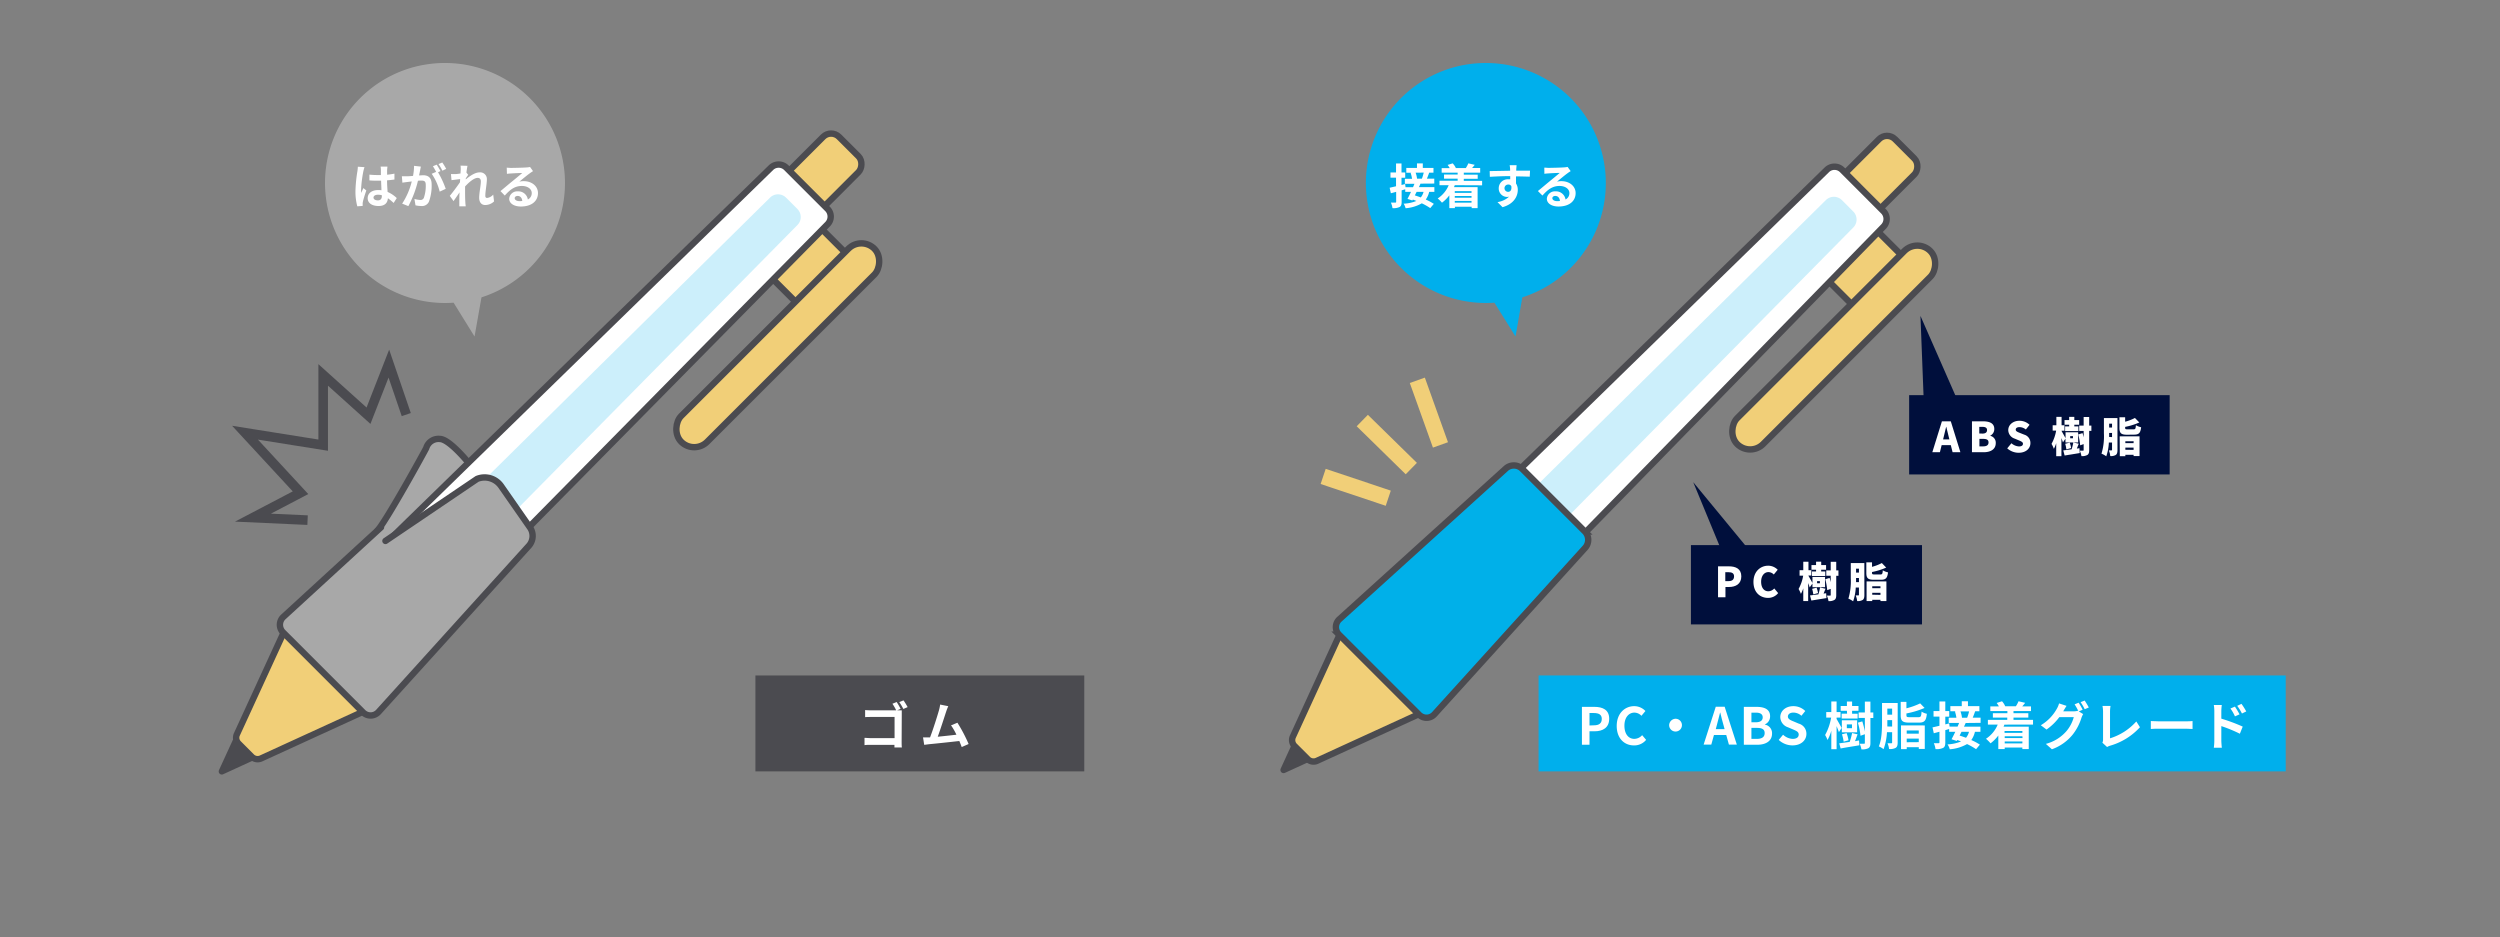<svg xmlns="http://www.w3.org/2000/svg" width="781.91" height="293.21" viewBox="0 0 781.91 293.21"><rect x="0" y="0" width="781.91" height="293.21" fill="#808080" stroke="none"/><defs><style>.cls-1,.cls-11,.cls-13,.cls-16,.cls-7{fill:none;}.cls-2{fill:#00afec;}.cls-3{fill:#fff;}.cls-15,.cls-4{fill:#a8a8a8;}.cls-14,.cls-17,.cls-5{fill:#4b4b50;}.cls-11,.cls-14,.cls-15,.cls-16,.cls-5,.cls-6,.cls-7{stroke:#4b4b50;}.cls-14,.cls-5,.cls-6,.cls-7{stroke-linecap:round;}.cls-13,.cls-14,.cls-5,.cls-6,.cls-7{stroke-linejoin:round;}.cls-11,.cls-15,.cls-5,.cls-6,.cls-7{stroke-width:2px;}.cls-10,.cls-6{fill:#f1cf78;}.cls-8{opacity:0.2;}.cls-9{fill:#00b0e9;}.cls-11,.cls-15,.cls-16{stroke-miterlimit:10;}.cls-12{fill:#000f3c;}.cls-13{stroke:#f1cf78;stroke-width:5px;}.cls-13,.cls-16{stroke-linecap:square;}.cls-14{stroke-width:1.95px;}.cls-16{stroke-width:3px;}</style></defs><g id="レイヤー_2" data-name="レイヤー 2"><g id="レイヤー_1-2" data-name="レイヤー 1"><rect class="cls-1" width="781.91" height="293.21"/><path class="cls-2" d="M457.65,20.36a37.54,37.54,0,0,0,9.75,74.31L474,105.25,476.13,93a37.54,37.54,0,0,0-18.48-72.63Z"/><path class="cls-3" d="M444.28,57.44c-.15.34-.31.72-.49,1.08h4.83V60H447a6.68,6.68,0,0,1-1.07,2.41,17.78,17.78,0,0,1,2.52,1.35l-1.12,1.33a19.63,19.63,0,0,0-2.64-1.5,11.87,11.87,0,0,1-5.07,1.54A5,5,0,0,0,439,63.7a11.79,11.79,0,0,0,4-.85c-.37-.15-.75-.3-1.11-.42l-.15.27-1.53-.49c.33-.6.72-1.39,1.1-2.19h-1.8v-.81c-.38.1-.75.22-1.13.33v3.57c0,.88-.15,1.36-.63,1.63a4.41,4.41,0,0,1-2.23.36,6.55,6.55,0,0,0-.5-1.74c.59,0,1.2,0,1.4,0s.25-.06.25-.29V60l-1.66.45-.38-1.73,2-.46v-2.7h-1.74V53.94h1.74V51.12h1.71v2.82h1.16v1.64h-1.16v2.28l1.14-.3.12,1h2.34q.25-.57.45-1.08h-3V55.92h2.25a10.35,10.35,0,0,0-.44-1.83l.3-.06h-1.66v-1.5h3.34V51.11h1.82v1.42h3.34V54H447c-.24.69-.49,1.35-.72,1.89h2.31v1.52ZM443.07,60c-.18.37-.38.75-.56,1.11.59.18,1.22.4,1.86.64a4.5,4.5,0,0,0,.87-1.75Zm-.32-6a7.58,7.58,0,0,1,.45,1.88h1.52a15.41,15.41,0,0,0,.57-1.89Z"/><path class="cls-3" d="M455,57.92c-.08.21-.15.4-.24.6h7.38v6.57h-1.86v-.44h-5.24v.44H453.3v-4A11.51,11.51,0,0,1,451,63.4a11.23,11.23,0,0,0-1.34-1.33,9.15,9.15,0,0,0,3.44-4.15h-2.88v-1.4h5.68v-.64h-4.26V54.59h4.26V54h-5V52.58h2.51a6.22,6.22,0,0,0-.65-1l1.58-.49a5.29,5.29,0,0,1,1,1.47l-.08,0h3.3l-.1,0a8.76,8.76,0,0,0,.78-1.47l2,.46c-.3.39-.59.74-.84,1h2.55V54h-5.13v.63h4.35v1.29h-4.35v.64h5.73v1.4Zm0,1.86v.54h5.24v-.54Zm5.24,1.53h-5.24v.54h5.24Zm0,2.08v-.55h-5.24v.55Z"/><path class="cls-3" d="M478.45,55.25c-.9,0-2.29-.08-4.3-.08,0,.75,0,1.56,0,2.21a3.6,3.6,0,0,1,.56,2c0,1.93-1.14,4.39-4.77,5.42l-1.58-1.59a6.85,6.85,0,0,0,3.63-1.7,2.86,2.86,0,0,1-.67.08,2.62,2.62,0,0,1-2.57-2.74,2.8,2.8,0,0,1,3-2.77,3.61,3.61,0,0,1,.59,0l0-1c-2.25,0-4.54.12-6.37.22l-.05-1.8c1.7,0,4.4-.07,6.39-.1,0-.18,0-.35,0-.45a9.9,9.9,0,0,0-.14-1.29h2.16c0,.24-.09,1-.1,1.27s0,.27,0,.45c1.5,0,3.53,0,4.31,0ZM471.69,60c.61,0,1.17-.47,1-1.76a1,1,0,0,0-1-.52,1.14,1.14,0,1,0,0,2.28Z"/><path class="cls-3" d="M491.25,53.52c-.36.23-.71.45-1,.68-.79.55-2.35,1.87-3.28,2.62a5.12,5.12,0,0,1,1.39-.16c2.52,0,4.44,1.57,4.44,3.73,0,2.34-1.78,4.2-5.37,4.2-2.07,0-3.63-.94-3.63-2.43a2.5,2.5,0,0,1,2.67-2.31,3,3,0,0,1,3.17,2.54,2.17,2.17,0,0,0,1.21-2c0-1.33-1.35-2.23-3.07-2.23-2.28,0-3.77,1.21-5.36,3L481,59.75c1.05-.86,2.84-2.37,3.72-3.09s2.37-1.94,3.11-2.58c-.77,0-2.81.1-3.59.16a10.77,10.77,0,0,0-1.21.12L483,52.43c.42,0,.93.07,1.35.07.78,0,4-.07,4.8-.15a6.18,6.18,0,0,0,1.14-.15Zm-3.36,9.34c-.09-1-.65-1.58-1.46-1.58-.55,0-.91.33-.91.7,0,.55.63.93,1.5.93A6,6,0,0,0,487.89,62.86Z"/><path class="cls-4" d="M132.11,20.36a37.54,37.54,0,0,0,9.76,74.31l6.55,10.58L150.59,93a37.54,37.54,0,0,0-18.48-72.63Z"/><path class="cls-3" d="M114,52.28a12.48,12.48,0,0,0-.36,1.32,38.58,38.58,0,0,0-.71,5.74,7.73,7.73,0,0,0,.06,1c.2-.52.44-1,.66-1.51l.92.73c-.42,1.22-.9,2.73-1.07,3.54a2.93,2.93,0,0,0-.07.69c0,.15,0,.4,0,.61l-1.68.13a18,18,0,0,1-.58-4.74,44.24,44.24,0,0,1,.61-6.2,11.14,11.14,0,0,0,.14-1.45Zm9.12,11.2a15.92,15.92,0,0,0-1.8-1.48c-.09,1.4-.9,2.43-2.91,2.43S115,63.56,115,62s1.27-2.56,3.3-2.56a6,6,0,0,1,1,.07c0-.92-.09-2-.1-3-.36,0-.72,0-1.07,0-.87,0-1.71,0-2.59-.09V54.62a24.54,24.54,0,0,0,2.59.13h1c0-.74,0-1.34,0-1.65a7.42,7.42,0,0,0-.09-1h2.13c0,.29-.07.65-.09,1s0,.89,0,1.55c.81-.09,1.59-.2,2.29-.35v1.85c-.72.1-1.5.19-2.31.25,0,1.44.11,2.63.17,3.63a9.55,9.55,0,0,1,2.86,1.92Zm-3.69-2.41a4.46,4.46,0,0,0-1.2-.17c-.84,0-1.41.35-1.41.9s.6.87,1.38.87,1.23-.48,1.23-1.35Z"/><path class="cls-3" d="M131.64,52.11c-.09.39-.18.86-.25,1.23s-.21,1-.32,1.53c.5,0,1-.06,1.25-.06,1.57,0,2.68.71,2.68,2.84a14.51,14.51,0,0,1-.84,5.41,2.36,2.36,0,0,1-2.44,1.37,8.33,8.33,0,0,1-1.77-.21l-.33-2a8.4,8.4,0,0,0,1.83.32,1.09,1.09,0,0,0,1.11-.65,11.4,11.4,0,0,0,.6-4.06c0-1.19-.51-1.35-1.44-1.35-.24,0-.6,0-1,.06a32.56,32.56,0,0,1-3,7.93l-1.94-.78a22.19,22.19,0,0,0,3-6.94l-1.28.16c-.42.05-1.18.15-1.65.23l-.16-2c.54,0,1,0,1.57,0s1.17-.06,1.92-.12a16.89,16.89,0,0,0,.32-3.15ZM137,53.88a29.16,29.16,0,0,1,2.41,5.18l-1.89.88a16.89,16.89,0,0,0-2.5-5.59l1.38-.59a17.48,17.48,0,0,0-1-1.77l1.18-.49c.38.55.9,1.5,1.2,2Zm1.36-.49a14.18,14.18,0,0,0-1.21-2.07l1.18-.5a18.27,18.27,0,0,1,1.22,2Z"/><path class="cls-3" d="M154.52,63a4,4,0,0,1-2.79,1.12c-1.11,0-1.86-.82-1.86-2.25,0-1.62.52-3.79.52-5.14,0-.74-.37-1.1-1-1.1-1.11,0-2.73,1.37-3.93,2.7,0,.42,0,.83,0,1.2,0,1.22,0,2.46.09,3.86,0,.26.08.8.11,1.14h-2c0-.32,0-.86,0-1.1,0-1.15,0-2,.06-3.27-.64,1-1.36,2-1.87,2.74l-1.17-1.64c.84-1,2.34-3,3.18-4.25l.06-1-2.7.34-.18-1.9c.42,0,.76,0,1.29,0s1.08-.1,1.71-.19c0-.56.06-1,.06-1.14a8.5,8.5,0,0,0-.06-1.32l2.17.06c-.09.42-.21,1.18-.33,2.11l.56.71c-.2.25-.51.73-.77,1.12a1.73,1.73,0,0,1,0,.32c1.17-1,2.88-2.21,4.32-2.21A2.09,2.09,0,0,1,152.28,56c0,1.55-.49,3.72-.49,5.27,0,.39.19.64.57.64a3,3,0,0,0,1.9-1.05Z"/><path class="cls-3" d="M166.71,53.52c-.36.23-.7.45-1,.68-.8.55-2.36,1.87-3.29,2.62a5.24,5.24,0,0,1,1.4-.16c2.52,0,4.44,1.57,4.44,3.73,0,2.34-1.79,4.2-5.37,4.2-2.07,0-3.63-.94-3.63-2.43a2.49,2.49,0,0,1,2.67-2.31,3,3,0,0,1,3.16,2.54,2.18,2.18,0,0,0,1.22-2c0-1.33-1.35-2.23-3.08-2.23-2.28,0-3.76,1.21-5.35,3l-1.35-1.39c1.05-.86,2.83-2.37,3.72-3.09s2.37-1.94,3.1-2.58c-.76,0-2.8.1-3.58.16a11,11,0,0,0-1.22.12l-.06-1.93c.42,0,.93.07,1.35.07.78,0,4-.07,4.8-.15a6,6,0,0,0,1.14-.15Zm-3.36,9.34c-.09-1-.64-1.58-1.45-1.58-.56,0-.92.33-.92.7,0,.55.63.93,1.5.93A5.91,5.91,0,0,0,163.35,62.86Z"/><polygon class="cls-5" points="401.46 240.82 413.76 235.18 407.1 228.52 401.46 240.82"/><rect class="cls-6" x="580.36" y="43.43" width="15.62" height="21.35" rx="3.52" transform="translate(210.53 -400.05) rotate(45)"/><rect class="cls-6" x="574.23" y="71.66" width="15.62" height="21.87" transform="translate(228.88 -387.37) rotate(45)"/><path class="cls-3" d="M495.33,167.05a3.33,3.33,0,0,1-4.74,0l-15.39-15.4a3.32,3.32,0,0,1,0-4.73l96.16-93.8a3.43,3.43,0,0,1,4.8,0L589.1,66.09a3.43,3.43,0,0,1,0,4.79Z"/><path class="cls-7" d="M495.33,167.05a3.33,3.33,0,0,1-4.74,0l-15.39-15.4a3.32,3.32,0,0,1,0-4.73l96.16-93.8a3.43,3.43,0,0,1,4.8,0L589.1,66.09a3.43,3.43,0,0,1,0,4.79Z"/><g class="cls-8"><path class="cls-9" d="M490.24,161.75a3.5,3.5,0,0,1-5,0L480.51,157a3.5,3.5,0,0,1,0-5l90.56-89.42a3.55,3.55,0,0,1,5,0l3.57,3.58a3.54,3.54,0,0,1,0,5Z"/></g><path class="cls-10" d="M411.81,238a2.6,2.6,0,0,1-2.72-.48l-4.29-4.29a2.63,2.63,0,0,1-.49-2.72l14.92-32.54a1.1,1.1,0,0,1,1.9-.34l23.56,23.56a1.1,1.1,0,0,1-.34,1.9Z"/><path class="cls-7" d="M411.81,238a2.6,2.6,0,0,1-2.72-.48l-4.29-4.29a2.63,2.63,0,0,1-.49-2.72l14.92-32.54a1.1,1.1,0,0,1,1.9-.34l23.56,23.56a1.1,1.1,0,0,1-.34,1.9Z"/><rect class="cls-6" x="567.8" y="65.99" width="11.46" height="85.41" rx="5.73" transform="translate(244.84 -373.71) rotate(45)"/><path class="cls-9" d="M448.65,223.38a3.32,3.32,0,0,1-4.84.12l-25-25a3.32,3.32,0,0,1,.12-4.84L471,146.51a3.75,3.75,0,0,1,5.09.13l19.59,19.59a3.75,3.75,0,0,1,.12,5.09Z"/><path class="cls-11" d="M448.65,223.38a3.32,3.32,0,0,1-4.84.12l-25-25a3.32,3.32,0,0,1,.12-4.84L471,146.51a3.75,3.75,0,0,1,5.09.13l19.59,19.59a3.75,3.75,0,0,1,.12,5.09Z"/><rect class="cls-12" x="597.11" y="123.59" width="81.48" height="24.8"/><polygon class="cls-12" points="600.65 98.8 612.78 126.43 601.72 126.43 600.65 98.8"/><path class="cls-3" d="M610.14,139.22h-2.86l-.55,2.22h-2.37l3-9.67h2.78l3,9.67H610.7Zm-.44-1.79-.21-.82c-.26-1-.5-2.12-.76-3.11h-.05c-.24,1-.5,2.15-.75,3.11l-.2.82Z"/><path class="cls-3" d="M616.76,131.77h3.38c2,0,3.6.53,3.6,2.39a2.27,2.27,0,0,1-1.26,2.1v.05a2.19,2.19,0,0,1,1.72,2.27c0,2-1.68,2.86-3.79,2.86h-3.65Zm3.29,3.84c1,0,1.43-.43,1.43-1.1s-.46-1-1.43-1h-1v2.07Zm.2,4c1.11,0,1.69-.4,1.69-1.23s-.56-1.11-1.69-1.11h-1.16v2.34Z"/><path class="cls-3" d="M627.79,140.23l1.31-1.6a3.9,3.9,0,0,0,2.35,1c.86,0,1.26-.32,1.26-.84s-.53-.74-1.36-1.09l-1.24-.52a2.85,2.85,0,0,1-2-2.66c0-1.62,1.46-2.92,3.51-2.92a4.53,4.53,0,0,1,3.15,1.27l-1.16,1.46a3.17,3.17,0,0,0-2-.74c-.72,0-1.16.28-1.16.8s.61.74,1.47,1.08l1.21.48a2.67,2.67,0,0,1,1.91,2.66c0,1.61-1.35,3-3.69,3A5.37,5.37,0,0,1,627.79,140.23Z"/><path class="cls-3" d="M645.21,138.37c-.11-.36-.28-.85-.47-1.36v5.67h-1.63v-4.06a9.51,9.51,0,0,1-.74,1.76,8.45,8.45,0,0,0-.73-1.55,13,13,0,0,0,1.45-4.16H642V133h1.16v-2.62h1.63V133h.91v1.72h-.91v.1c.28.47,1,1.78,1.24,2.23v-1.86h3.94v3.2H646v-1.2Zm5.16,1.81.09,1.52c-1.63.28-3.38.55-4.72.77l-.43-1.6,2.61-.34a15.94,15.94,0,0,0,.54-2.14l1.7.39-.6,1.52Zm-3.21-7.33h-1.45v-1.47h1.45v-1h1.61v1h1.52v1.47h-1.52v.52h1.28v1.46h-4.16v-1.46h1.27Zm-.88,7.71a9.18,9.18,0,0,0-.36-1.76l1.4-.36a8.44,8.44,0,0,1,.46,1.69Zm1.2-3.49h.87v-.67h-.87Zm6.63-2.32h-.69v6c0,.79-.13,1.26-.57,1.55a3.42,3.42,0,0,1-1.85.36,6.69,6.69,0,0,0-.52-1.71c.42,0,.85,0,1,0s.21-.06.21-.22V138.9l-1.09.38a20.2,20.2,0,0,0-.6-3.4l1.34-.42c.13.42.25.87.35,1.33v-2H650.3v-1.68h1.39v-2.69h1.73v2.69h.69Z"/><path class="cls-3" d="M662.27,140.7c0,.77-.1,1.29-.53,1.59a2.9,2.9,0,0,1-1.73.35,5.76,5.76,0,0,0-.45-1.78c.32,0,.7,0,.84,0s.17-.05.17-.19v-2.27h-1a14.56,14.56,0,0,1-.81,4.32,6.55,6.55,0,0,0-1.49-.83,18.69,18.69,0,0,0,.76-6.33v-4.8h4.23Zm-1.7-4V135.4h-.9v.15c0,.35,0,.73,0,1.12Zm-.9-4.2v1.22h.9v-1.22Zm5.6,3.47c-1.92,0-2.38-.52-2.38-2.17V130.5h1.78v1.4a14.83,14.83,0,0,0,3.06-1.18l1.37,1.41a19.89,19.89,0,0,1-4.43,1.38v.24c0,.48.1.53.79.53h1.83c.56,0,.67-.17.74-1.3a5.26,5.26,0,0,0,1.64.65c-.22,1.83-.73,2.31-2.22,2.31Zm-2.31.51h6.21v6.16h-1.86v-.4h-2.58v.45H663Zm1.77,1.54v.58h2.58V138Zm2.58,2.69V140h-2.58v.67Z"/><rect class="cls-12" x="528.86" y="170.49" width="72.27" height="24.8"/><polygon class="cls-12" points="529.58 150.81 551.77 177.74 540.71 177.74 529.58 150.81"/><path class="cls-3" d="M537.34,177.13h3.39c2.13,0,3.89.75,3.89,3.14s-1.78,3.32-3.83,3.32h-1.13v3.21h-2.32Zm3.34,4.62c1.13,0,1.67-.53,1.67-1.48s-.62-1.31-1.74-1.31h-1v2.79Z"/><path class="cls-3" d="M548.42,182c0-3.22,2.16-5.07,4.62-5.07A4.16,4.16,0,0,1,556,178.2l-1.22,1.49a2.39,2.39,0,0,0-1.68-.76c-1.25,0-2.28,1.12-2.28,3s.89,3,2.25,3a2.51,2.51,0,0,0,1.85-.89l1.22,1.46A4,4,0,0,1,553,187C550.5,187,548.42,185.29,548.42,182Z"/><path class="cls-3" d="M566,183.73c-.1-.36-.27-.86-.47-1.37V188H564V184a9.69,9.69,0,0,1-.74,1.75,10.35,10.35,0,0,0-.73-1.54,13.13,13.13,0,0,0,1.44-4.16h-1.13v-1.72H564v-2.63h1.62v2.63h.91V180h-.91v.1c.29.47,1,1.78,1.25,2.22v-1.86h3.94v3.2h-3.94V182.5Zm5.16,1.81.09,1.52c-1.62.27-3.38.54-4.72.77l-.43-1.6,2.62-.34a16.47,16.47,0,0,0,.53-2.15l1.7.39c-.2.54-.41,1.07-.6,1.52ZM568,178.2h-1.44v-1.46H568v-1.06h1.61v1.06h1.52v1.46H569.6v.53h1.29v1.45h-4.16v-1.45H568Zm-.87,7.71a11.14,11.14,0,0,0-.36-1.75l1.4-.36a8.89,8.89,0,0,1,.45,1.69Zm1.19-3.48h.88v-.68h-.88ZM575,180.1h-.69v6c0,.79-.13,1.26-.58,1.54a3.29,3.29,0,0,1-1.84.37,6.76,6.76,0,0,0-.52-1.72c.41,0,.84,0,1,0s.21-.07.21-.22v-1.89l-1.09.39a22.78,22.78,0,0,0-.6-3.41l1.34-.41c.13.41.24.87.35,1.32v-2h-1.39v-1.67h1.39v-2.69h1.73v2.69H575Z"/><path class="cls-3" d="M583.11,186.06c0,.76-.11,1.28-.53,1.58a2.92,2.92,0,0,1-1.73.35,6.08,6.08,0,0,0-.46-1.78c.33,0,.7,0,.85,0s.17-.06.17-.2v-2.26h-1a14.88,14.88,0,0,1-.82,4.32,6.74,6.74,0,0,0-1.48-.84,18.94,18.94,0,0,0,.75-6.33v-4.8h4.24Zm-1.7-4v-1.28h-.9v.16c0,.35,0,.73,0,1.12Zm-.9-4.2v1.22h.9v-1.22Zm5.59,3.47c-1.91,0-2.38-.52-2.38-2.17v-3.28h1.78v1.41a14.69,14.69,0,0,0,3.07-1.19l1.36,1.42a20.25,20.25,0,0,1-4.43,1.38v.23c0,.48.1.54.79.54h1.84c.56,0,.66-.17.74-1.3a5.31,5.31,0,0,0,1.64.65c-.23,1.83-.73,2.31-2.23,2.31Zm-2.3.51H590V188h-1.86v-.4h-2.57V188H583.8Zm1.77,1.53v.59h2.57v-.59Zm2.57,2.69v-.66h-2.57V186Z"/><line class="cls-13" x1="427.86" y1="133.28" x2="439.62" y2="144.8"/><line class="cls-13" x1="416.21" y1="149.8" x2="431.83" y2="155.03"/><line class="cls-13" x1="444.13" y1="121.3" x2="449.68" y2="136.8"/><rect class="cls-2" x="481.21" y="211.26" width="233.68" height="30"/><path class="cls-3" d="M494.77,221.08h3.89c2.62,0,4.64.92,4.64,3.72s-2,3.92-4.58,3.92h-1.58v4.21h-2.37Zm3.79,5.77c1.63,0,2.42-.69,2.42-2s-.87-1.84-2.5-1.84h-1.34v3.89Z"/><path class="cls-3" d="M505.65,227.05c0-3.9,2.51-6.19,5.5-6.19a4.84,4.84,0,0,1,3.48,1.52l-1.25,1.5a3.07,3.07,0,0,0-2.18-1c-1.79,0-3.14,1.54-3.14,4.08s1.22,4.13,3.09,4.13a3.31,3.31,0,0,0,2.45-1.16l1.25,1.47a4.8,4.8,0,0,1-3.78,1.74C508.08,233.15,505.65,231,505.65,227.05Z"/><path class="cls-3" d="M524.1,224.8a2,2,0,1,1-2.05,2A2.07,2.07,0,0,1,524.1,224.8Z"/><path class="cls-3" d="M539.91,229.89h-3.85l-.83,3h-2.4l3.8-11.85h2.78l3.81,11.85h-2.48Zm-.52-1.84-.35-1.3c-.37-1.23-.69-2.59-1-3.87h-.06c-.31,1.29-.66,2.64-1,3.87l-.35,1.3Z"/><path class="cls-3" d="M545.41,221.08h3.92c2.43,0,4.29.71,4.29,2.92a2.69,2.69,0,0,1-1.62,2.56v.08a2.69,2.69,0,0,1,2.23,2.8c0,2.38-2,3.49-4.6,3.49h-4.22Zm3.74,4.82c1.51,0,2.16-.61,2.16-1.55s-.7-1.46-2.12-1.46h-1.41v3Zm.28,5.2c1.61,0,2.49-.57,2.49-1.81s-.86-1.63-2.49-1.63h-1.65v3.44Z"/><path class="cls-3" d="M556.32,231.42l1.36-1.63a4.69,4.69,0,0,0,3,1.31c1.23,0,1.89-.53,1.89-1.36s-.72-1.15-1.78-1.6l-1.58-.67a3.44,3.44,0,0,1-2.4-3.19c0-1.93,1.69-3.42,4.09-3.42a5.25,5.25,0,0,1,3.72,1.52l-1.2,1.49a3.78,3.78,0,0,0-2.52-1c-1,0-1.71.47-1.71,1.25s.85,1.15,1.86,1.55l1.55.66a3.26,3.26,0,0,1,2.38,3.22c0,1.93-1.61,3.58-4.35,3.58A6.29,6.29,0,0,1,556.32,231.42Z"/><path class="cls-3" d="M575.14,229c-.15-.46-.44-1.2-.72-1.9v7.23h-1.65v-5.79a12.79,12.79,0,0,1-1.19,2.91,8.31,8.31,0,0,0-.75-1.56,17.32,17.32,0,0,0,1.89-5.46h-1.54v-1.73h1.59v-3.3h1.65v3.3h1.23v1.73h-1.23v.44c.38.63,1.37,2.39,1.58,2.81Zm6.3,2.57.1,1.53c-2,.35-4.23.67-5.86,1l-.43-1.62c.89-.11,2.06-.27,3.33-.45h-.07a17.82,17.82,0,0,0,.76-2.76l1.71.4c-.26.74-.54,1.51-.8,2.15Zm-3.79-9.26H575.7v-1.5h1.95v-1.39h1.62v1.39h2v1.5h-2v.92H581v1.49h-5V223.2h1.7Zm3.19,6.74h-4.78v-3.78h4.78Zm-4.21,2.92a13.92,13.92,0,0,0-.53-2.31l1.45-.37a12,12,0,0,1,.6,2.24Zm2.6-5.4h-1.61v1.19h1.61Zm6.68-2H585v7.79c0,.86-.14,1.34-.64,1.65a4.32,4.32,0,0,1-2.17.37,7.59,7.59,0,0,0-.55-1.76c.59,0,1.15,0,1.35,0s.27-.08.27-.29v-2.69l-1.36.48a23,23,0,0,0-.82-4.1l1.38-.4a28.3,28.3,0,0,1,.8,3.17v-4.25h-1.95v-1.7h1.95v-3.41H585v3.41h.9Z"/><path class="cls-3" d="M593.52,232.24c0,.83-.14,1.36-.62,1.66a3.68,3.68,0,0,1-2.07.36,5.76,5.76,0,0,0-.49-1.8c.52,0,1,0,1.21,0s.24-.06.24-.26V229h-1.61a18.39,18.39,0,0,1-1.06,5.31,7.39,7.39,0,0,0-1.49-.86c.93-2.19,1-5.4,1-7.75v-5.83h4.9Zm-1.73-5v-2h-1.5v.45c0,.48,0,1,0,1.53Zm-1.5-5.62v1.91h1.5v-1.91Zm6.86,4.39c-2.14,0-2.68-.54-2.68-2.32v-4.16h1.79v2a21.85,21.85,0,0,0,4.3-1.54l1.38,1.43a27.51,27.51,0,0,1-5.68,1.72v.53c0,.56.16.64,1,.64H600c.75,0,.9-.22,1-1.74a4.74,4.74,0,0,0,1.65.67c-.22,2.19-.77,2.77-2.48,2.77Zm-2.59.88H602v7.35h-1.87v-.55h-3.77v.61h-1.79Zm1.79,1.57v1h3.77v-1Zm3.77,3.66V231h-3.77v1.15Z"/><path class="cls-3" d="M614.79,226.13c-.16.36-.34.76-.53,1.15h5.15v1.6h-1.72a7.21,7.21,0,0,1-1.14,2.58,18.1,18.1,0,0,1,2.69,1.44l-1.2,1.42a19.09,19.09,0,0,0-2.82-1.6,12.83,12.83,0,0,1-5.41,1.63,4.91,4.91,0,0,0-.7-1.53,12.84,12.84,0,0,0,4.24-.92c-.4-.16-.8-.32-1.19-.44l-.16.28-1.63-.52c.35-.65.77-1.48,1.17-2.34h-1.92V228l-1.2.36v3.81c0,.94-.16,1.45-.67,1.74a4.77,4.77,0,0,1-2.39.38,7,7,0,0,0-.53-1.85c.63,0,1.28,0,1.49,0s.27-.06.27-.3v-3.28l-1.77.48-.4-1.84,2.17-.5v-2.88h-1.85V222.4h1.85v-3h1.83v3h1.23v1.74h-1.23v2.43l1.21-.32.13,1h2.5c.18-.4.34-.79.48-1.15h-3.25v-1.62h2.4a10.6,10.6,0,0,0-.46-1.95l.32-.07H610v-1.6h3.57v-1.52h1.94v1.52h3.57v1.6h-1.32c-.25.74-.53,1.44-.76,2h2.46v1.62Zm-1.3,2.75c-.19.4-.4.8-.59,1.18.62.2,1.3.43,2,.69a4.83,4.83,0,0,0,.93-1.87Zm-.33-6.39a8.71,8.71,0,0,1,.48,2l-.07,0h1.68a14.36,14.36,0,0,0,.61-2Z"/><path class="cls-3" d="M626.9,226.64c-.08.22-.16.43-.26.64h7.88v7h-2v-.47H627v.47H625v-4.24a12.27,12.27,0,0,1-2.43,2.45,10.73,10.73,0,0,0-1.43-1.43,9.74,9.74,0,0,0,3.67-4.43h-3.07v-1.49h6.06v-.69H623.3v-1.38h4.54v-.67H622.5v-1.47h2.67a6.3,6.3,0,0,0-.69-1.07l1.68-.53a5.58,5.58,0,0,1,1,1.57l-.08,0h3.52l-.11,0a9.2,9.2,0,0,0,.83-1.57l2.08.49c-.32.42-.63.79-.9,1.11h2.72v1.47h-5.47v.67h4.64v1.38h-4.64v.69h6.11v1.49Zm.05,2v.58h5.58v-.58Zm5.58,1.64H627v.57h5.58Zm0,2.22v-.59H627v.59Z"/><path class="cls-3" d="M650.18,222.51l1.36.83a6.33,6.33,0,0,0-.53,1.14,16,16,0,0,1-2.8,5.34,14.83,14.83,0,0,1-6.45,4.53l-1.89-1.69a12.82,12.82,0,0,0,6.45-4,11.41,11.41,0,0,0,2.28-4.36h-4.52a17.55,17.55,0,0,1-4,3.88l-1.79-1.35a13.7,13.7,0,0,0,5-5.14A6.6,6.6,0,0,0,644,220l2.35.77c-.38.56-.8,1.28-1,1.63l-.05.08h3.22a5.07,5.07,0,0,0,1.39-.19l.11.07a19,19,0,0,0-1.16-2.07l1.26-.51a23.23,23.23,0,0,1,1.26,2.19ZM652,219.1a22.3,22.3,0,0,1,1.3,2.18l-1.28.54a16.26,16.26,0,0,0-1.28-2.21Z"/><path class="cls-3" d="M657.55,232.29a2.11,2.11,0,0,0,.21-1v-8.68a9.55,9.55,0,0,0-.18-1.81h2.52a11,11,0,0,0-.16,1.81v8.31a18.18,18.18,0,0,0,8.22-5.28l1.14,1.81a20.14,20.14,0,0,1-9.28,5.76,4.28,4.28,0,0,0-1,.43Z"/><path class="cls-3" d="M672.7,225.52c.58,0,1.75.09,2.58.09h8.6c.73,0,1.45-.06,1.87-.09V228c-.39,0-1.2-.08-1.87-.08h-8.6c-.91,0-2,0-2.58.08Z"/><path class="cls-3" d="M694.75,224.77a53.85,53.85,0,0,1,6.69,2.49l-.89,2.23a43.74,43.74,0,0,0-5.8-2.39v4.53c0,.45.08,1.57.16,2.23H692.4a16.72,16.72,0,0,0,.16-2.23v-9.2a11.54,11.54,0,0,0-.16-1.94h2.5a16.11,16.11,0,0,0-.15,1.94Zm4.26-.71a12.16,12.16,0,0,0-1.41-2.46L699,221a25.8,25.8,0,0,1,1.45,2.42Zm2.19-.9a15.33,15.33,0,0,0-1.48-2.4l1.33-.62a22.09,22.09,0,0,1,1.5,2.37Z"/><polygon class="cls-14" points="69.37 241.28 81.39 235.76 74.89 229.26 69.37 241.28"/><path class="cls-4" d="M146.07,145.8l3.15,4a6.28,6.28,0,0,1,7.5,2.23l9.13,13.1a4.64,4.64,0,0,1-.35,5.49l-47.11,52.06a3.33,3.33,0,0,1-4.85.12l-25-25a3.31,3.31,0,0,1,.12-4.84l55.3-50"/><path class="cls-15" d="M117.73,166.34c2.83-2.83,15.33-25.63,15.58-26.21a4,4,0,0,1,4.26-2.84c2.83,0,8.51,6.9,8.51,6.9"/><rect class="cls-6" x="250.09" y="42.72" width="15.62" height="21.35" rx="3.52" transform="translate(113.3 -166.73) rotate(45)"/><rect class="cls-6" x="243.96" y="70.95" width="15.62" height="21.87" transform="translate(131.65 -154.05) rotate(45)"/><path class="cls-3" d="M135.32,195.41a3.36,3.36,0,0,1-4.75,0L115.18,180a3.33,3.33,0,0,1,0-4.74L241.13,52.44a3.44,3.44,0,0,1,4.8,0l12.91,12.91a3.41,3.41,0,0,1,0,4.78Z"/><path class="cls-7" d="M135.32,195.41a3.36,3.36,0,0,1-4.75,0L115.18,180a3.33,3.33,0,0,1,0-4.74L241.13,52.44a3.44,3.44,0,0,1,4.8,0l12.91,12.91a3.41,3.41,0,0,1,0,4.78Z"/><g class="cls-8"><path class="cls-9" d="M160,161a3.49,3.49,0,0,1-4.95,0l-4.77-4.77a3.51,3.51,0,0,1,0-5l90.56-89.42a3.55,3.55,0,0,1,5,0l3.57,3.57a3.55,3.55,0,0,1,0,5Z"/></g><path class="cls-10" d="M81.55,237.26a2.64,2.64,0,0,1-2.73-.49l-4.28-4.29a2.59,2.59,0,0,1-.49-2.72L89,197.22a1.1,1.1,0,0,1,1.89-.34l23.56,23.56a1.1,1.1,0,0,1-.34,1.9Z"/><path class="cls-7" d="M81.55,237.26a2.64,2.64,0,0,1-2.73-.49l-4.28-4.29a2.59,2.59,0,0,1-.49-2.72L89,197.22a1.1,1.1,0,0,1,1.89-.34l23.56,23.56a1.1,1.1,0,0,1-.34,1.9Z"/><rect class="cls-6" x="237.53" y="65.28" width="11.46" height="85.41" rx="5.73" transform="translate(147.61 -140.38) rotate(45)"/><path class="cls-4" d="M120.56,169.18l28.66-19.39a6.28,6.28,0,0,1,7.5,2.23l9.13,13.1a4.64,4.64,0,0,1-.35,5.49l-47.11,52.06a3.33,3.33,0,0,1-4.85.12l-25-25a3.35,3.35,0,0,1,.1-4.86l30.52-28"/><path class="cls-7" d="M120.56,169.18l28.66-19.39a6.28,6.28,0,0,1,7.5,2.23l9.13,13.1a4.64,4.64,0,0,1-.35,5.49l-47.11,52.06a3.33,3.33,0,0,1-4.85.12l-25-25a3.35,3.35,0,0,1,.1-4.86l30.52-28"/><polyline class="cls-16" points="94.7 162.61 79.11 161.9 93.99 154.11 76.63 135.33 101.08 139.23 101.08 117.26 115.25 130.02 121.62 113.72 126.58 128.25"/><rect class="cls-17" x="236.27" y="211.26" width="102.85" height="30"/><path class="cls-3" d="M282,231.9c0,.56,0,1.41.08,1.89h-2.33c0-.25,0-.54,0-.83h-7.31c-.63,0-1.52,0-2.05.1v-2.29c.54,0,1.26.09,2,.09h7.4v-6.62h-7.21c-.67,0-1.53,0-2,.06v-2.22c.61.06,1.42.09,2,.09h7.72a15.32,15.32,0,0,0-1.18-2.06l1.31-.55a19.62,19.62,0,0,1,1.25,2.15l-1.11.46h.08c.47,0,1.12,0,1.39,0,0,.37,0,1,0,1.47Zm.59-12.85c.4.58,1,1.55,1.28,2.11l-1.33.58a19,19,0,0,0-1.28-2.15Z"/><path class="cls-3" d="M300.79,233.65c-.2-.55-.46-1.2-.75-1.89-2.61.3-7.46.82-9.47,1l-1.51.2-.37-2.34c.55,0,1.24,0,1.76,0h.44c.92-2.37,2.3-6.76,2.77-8.42a11.83,11.83,0,0,0,.38-1.84l2.55.51a16.35,16.35,0,0,0-.69,1.78c-.52,1.56-1.81,5.63-2.61,7.77,1.95-.19,4.22-.44,5.84-.63a18.63,18.63,0,0,0-1.68-2.93l2-.82a48.34,48.34,0,0,1,3.5,6.66Z"/></g></g></svg>